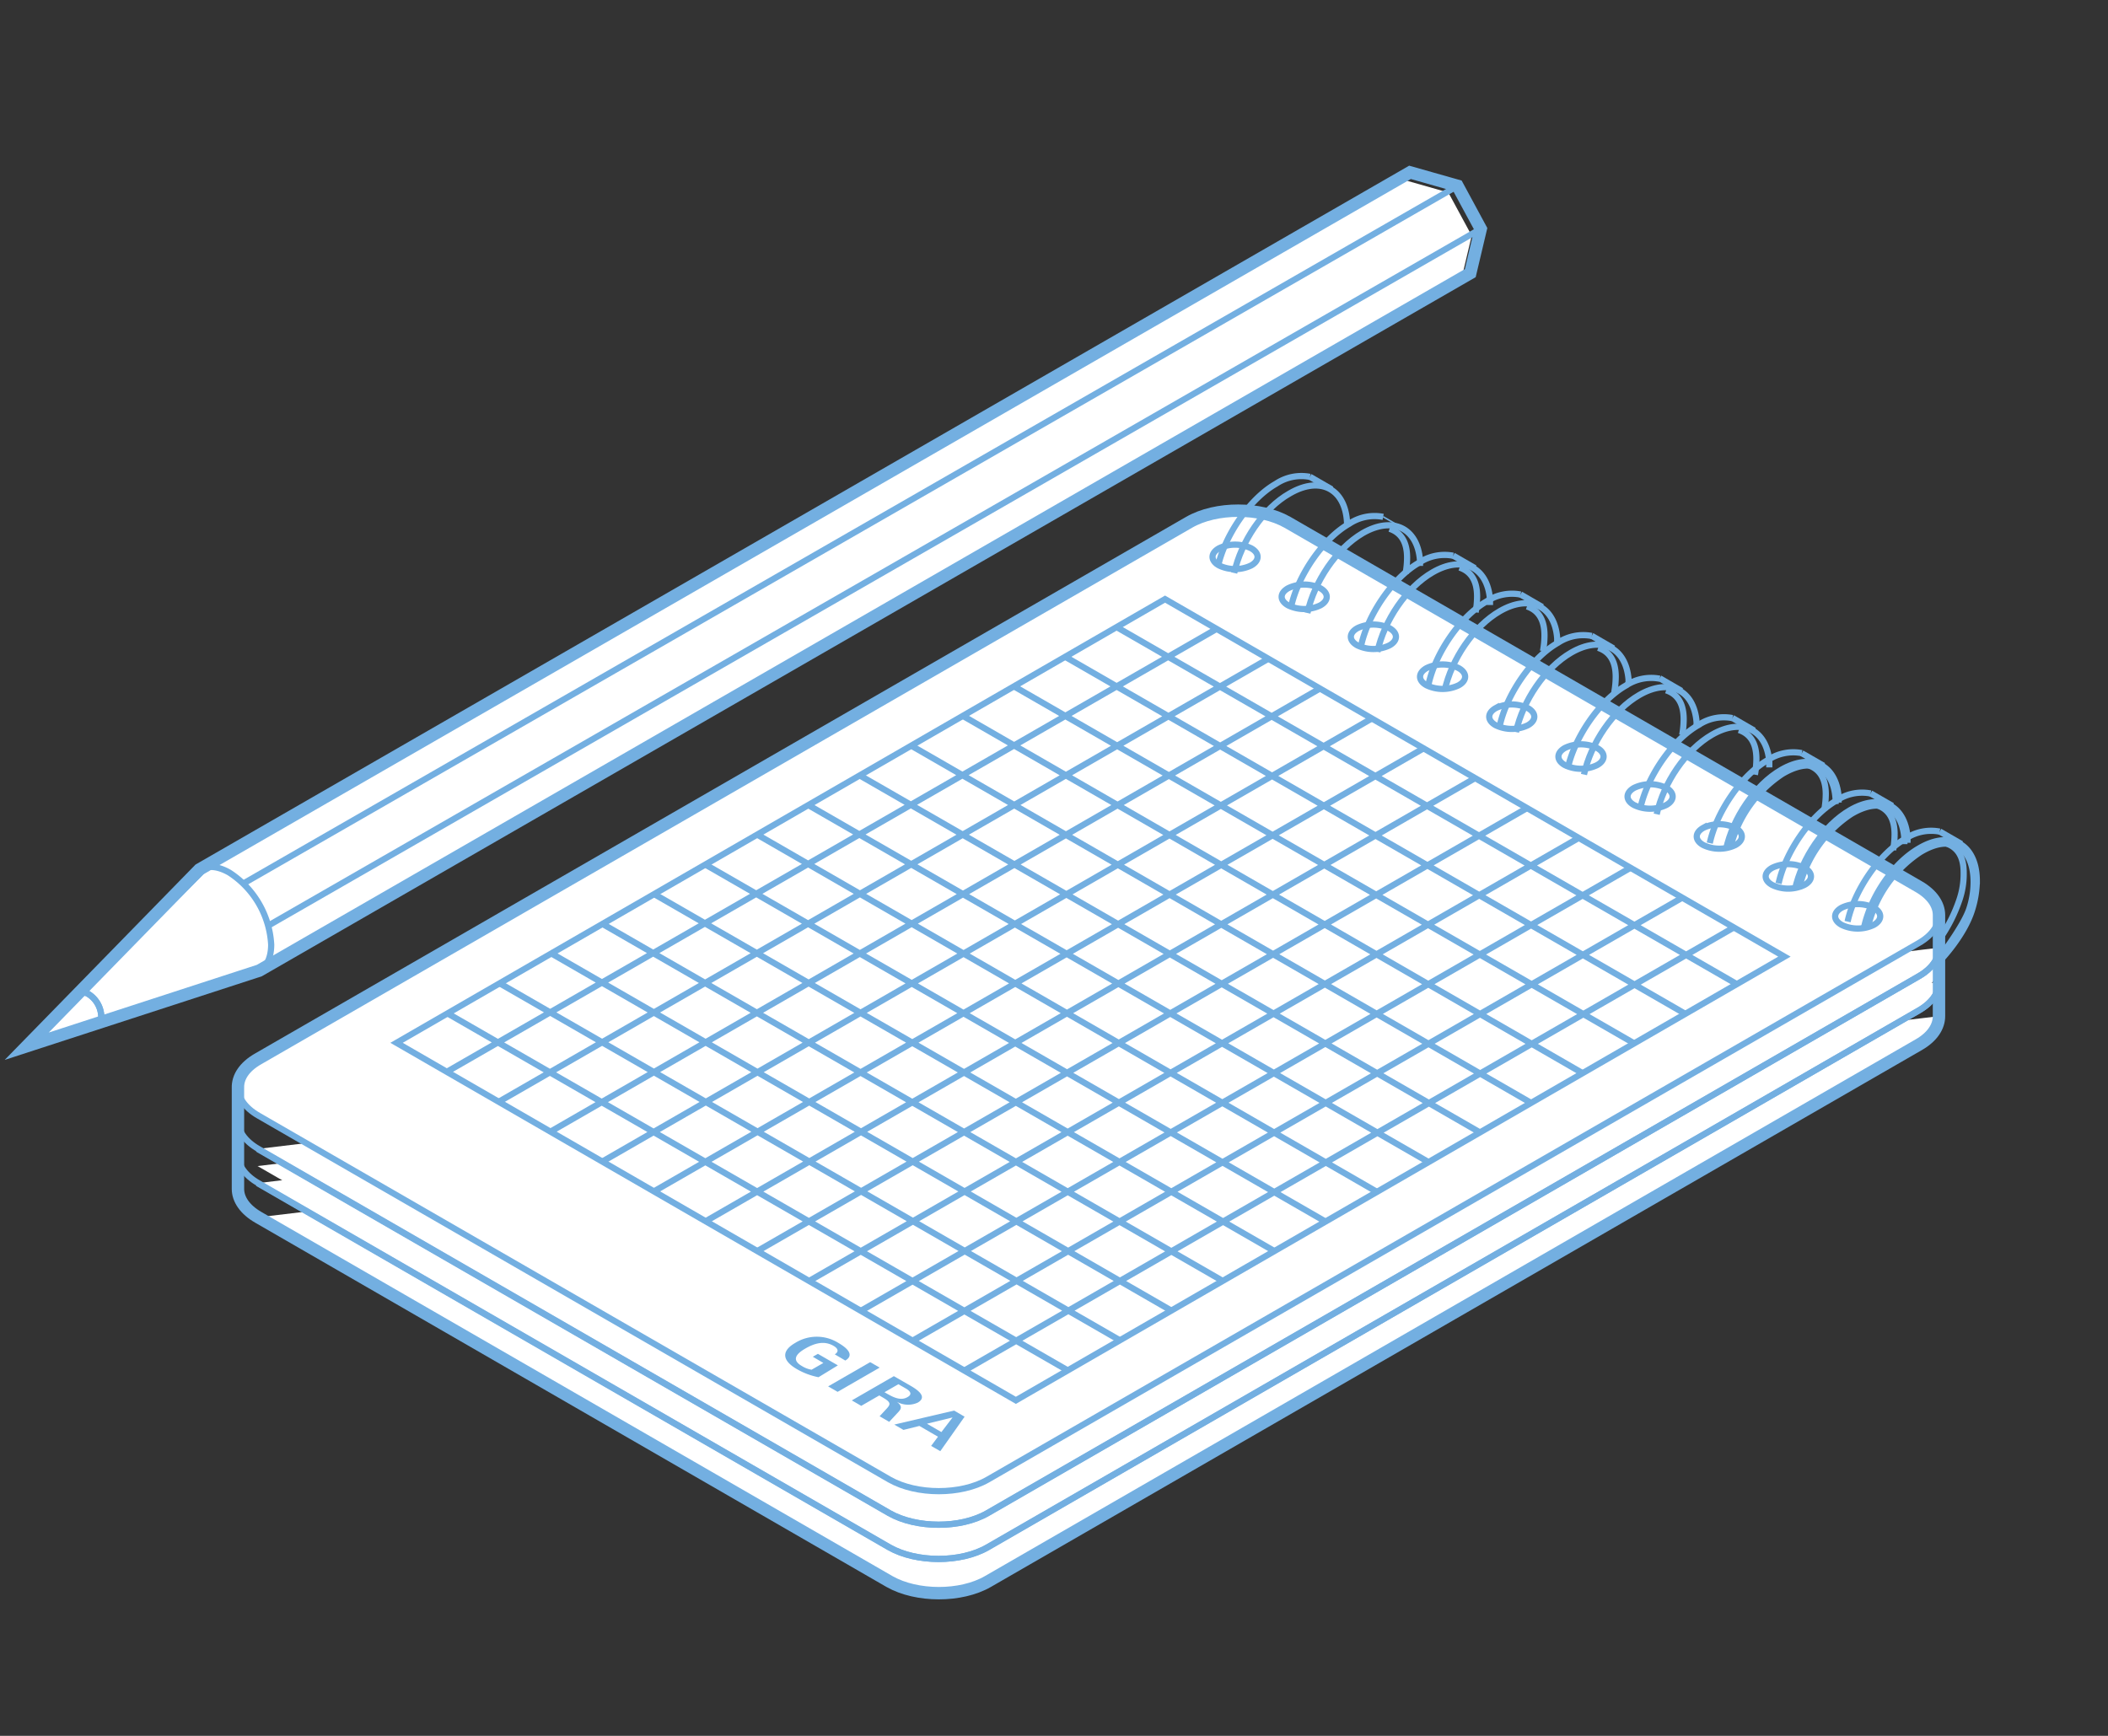 <svg id="_1" data-name="1" xmlns="http://www.w3.org/2000/svg" viewBox="0 0 340 280"><rect x="0" y="0" width="340" height="280" fill="#333333" stroke="none"/><defs><style>.cls-1,.cls-3{fill:#fff;}.cls-2,.cls-5,.cls-6{fill:none;}.cls-2,.cls-3,.cls-5,.cls-6{stroke:#73afe1;stroke-miterlimit:10;}.cls-4{fill:#73afe1;}.cls-5{stroke-width:0.25px;}.cls-6{stroke-width:2px;}</style></defs><title>werbemittel-01</title><polygon class="cls-1" points="40.63 157.67 2.84 169.85 31.69 141.03 33.7 139.31 225.96 28.88 233.61 31.06 237.37 38.01 235.68 45.15 40.63 157.67"/><path class="cls-2" d="M41.25,156.92c1.52-.54,2.49-2.14,2.49-4.55A14.82,14.82,0,0,0,37,140.76c-1.86-1.07-3.54-1.18-4.76-.48m-.07,0L227.42,27.8,235.07,30l3.76,6.95-1.69,7.14L41.82,156.56"/><path class="cls-2" d="M15.59,165.22a1.31,1.31,0,0,0,.74-1.36,4.44,4.44,0,0,0-2-3.47,1.41,1.41,0,0,0-1.42-.15l-8.39,8.47Z"/><path class="cls-2" d="M15.59,165.22a1.31,1.31,0,0,0,.74-1.36,4.44,4.44,0,0,0-2-3.47,1.41,1.41,0,0,0-1.42-.15l-8.39,8.47Z"/><path class="cls-2" d="M43.28,149.3,238.83,36.92M39.26,142.51,235.07,30m-201.92,110L4.31,168.76l37.78-12.18"/><path class="cls-1" d="M312.74,163.91c0,1.67-1.06,3.34-3.25,4.6l-150.24,86.6c-4.35,2.51-11.49,2.49-15.86,0L41.54,196.37"/><path class="cls-2" d="M312.74,163.91c0,1.67-1.06,3.34-3.25,4.6l-150.24,86.6c-4.35,2.51-11.49,2.49-15.86,0L41.54,196.37"/><path class="cls-2" d="M312.74,163.91c0,1.67-1.06,3.34-3.25,4.6l-150.16,86.6c-4.35,2.51-11.48,2.49-15.86,0L41.68,196.37c-2.19-1.26-3.29-2.92-3.3-4.58"/><path class="cls-1" d="M312.74,158.39c0,1.67-1.06,3.34-3.25,4.6l-150.24,86.6c-4.35,2.51-11.49,2.49-15.86,0L41.54,190.85"/><path class="cls-2" d="M312.74,158.39c0,1.67-1.06,3.34-3.25,4.6l-150.24,86.6c-4.35,2.51-11.49,2.49-15.86,0L41.54,190.85"/><path class="cls-2" d="M312.74,158.39c0,1.67-1.06,3.34-3.25,4.6l-150.16,86.6c-4.35,2.51-11.48,2.49-15.86,0L41.68,190.85c-2.19-1.26-3.29-2.92-3.3-4.58"/><path class="cls-1" d="M312.74,155.63c0,1.67-1.06,3.34-3.25,4.6l-150.24,86.6c-4.35,2.51-11.49,2.49-15.86,0L41.54,188.09"/><path class="cls-1" d="M312.74,152.87c0,1.67-1.06,3.34-3.25,4.6l-150.24,86.6c-4.35,2.51-11.49,2.49-15.86,0L41.54,185.33"/><path class="cls-2" d="M312.74,152.87c0,1.67-1.06,3.34-3.25,4.6l-150.24,86.6c-4.35,2.51-11.49,2.49-15.86,0L41.54,185.33"/><path class="cls-2" d="M312.74,152.87c0,1.67-1.06,3.34-3.25,4.6l-150.16,86.6c-4.35,2.51-11.48,2.49-15.86,0L41.68,185.33c-2.19-1.26-3.29-2.92-3.3-4.58"/><path class="cls-3" d="M41.68,179.95c-4.37-2.52-4.4-6.64,0-9.14L191.79,84.25c4.35-2.51,11.48-2.49,15.86,0L309.44,143c4.37,2.52,4.4,6.64,0,9.14L159.33,238.66c-4.35,2.5-11.48,2.49-15.86,0Z"/><path class="cls-1" d="M201.78,91.22a6,6,0,0,1-5.14,0c-1.42-.78-1.43-2,0-2.79a6,6,0,0,1,5.14,0c1.43.78,1.43,2,0,2.79"/><path class="cls-2" d="M201.78,91.22a6,6,0,0,1-5.14,0c-1.42-.78-1.43-2,0-2.79a6,6,0,0,1,5.14,0C203.19,89.2,203.19,90.45,201.78,91.22Z"/><path class="cls-1" d="M212.93,97.66a6,6,0,0,1-5.14,0c-1.42-.78-1.43-2,0-2.79a6,6,0,0,1,5.14,0c1.43.78,1.43,2,0,2.79"/><path class="cls-2" d="M212.93,97.66a6,6,0,0,1-5.14,0c-1.42-.78-1.43-2,0-2.79a6,6,0,0,1,5.14,0C214.34,95.65,214.35,96.89,212.93,97.66Z"/><path class="cls-1" d="M224.09,104.11a6,6,0,0,1-5.14,0c-1.43-.78-1.43-2,0-2.79a6,6,0,0,1,5.14,0c1.42.78,1.43,2,0,2.79"/><path class="cls-2" d="M224.09,104.11a6,6,0,0,1-5.14,0c-1.43-.78-1.43-2,0-2.79a6,6,0,0,1,5.14,0C225.5,102.09,225.51,103.34,224.09,104.11Z"/><path class="cls-1" d="M235.25,110.55a6,6,0,0,1-5.14,0c-1.42-.77-1.43-2,0-2.79a6,6,0,0,1,5.14,0c1.43.78,1.43,2,0,2.79"/><path class="cls-2" d="M235.25,110.55a6,6,0,0,1-5.14,0c-1.42-.77-1.43-2,0-2.79a6,6,0,0,1,5.14,0C236.66,108.53,236.67,109.78,235.25,110.55Z"/><path class="cls-1" d="M246.41,117a6,6,0,0,1-5.14,0c-1.42-.77-1.43-2,0-2.79a6,6,0,0,1,5.14,0c1.43.78,1.43,2,0,2.79"/><path class="cls-2" d="M246.41,117a6,6,0,0,1-5.14,0c-1.42-.77-1.43-2,0-2.79a6,6,0,0,1,5.14,0C247.82,115,247.82,116.22,246.41,117Z"/><path class="cls-1" d="M257.57,123.43a6,6,0,0,1-5.14,0c-1.42-.77-1.43-2,0-2.79a6,6,0,0,1,5.14,0c1.42.78,1.43,2,0,2.79"/><path class="cls-2" d="M257.57,123.43a6,6,0,0,1-5.14,0c-1.42-.77-1.43-2,0-2.79a6,6,0,0,1,5.14,0C259,121.41,259,122.66,257.57,123.43Z"/><path class="cls-1" d="M268.72,129.87a6,6,0,0,1-5.14,0c-1.42-.77-1.43-2,0-2.79a6,6,0,0,1,5.14,0c1.43.77,1.43,2,0,2.79"/><path class="cls-2" d="M268.72,129.87a6,6,0,0,1-5.14,0c-1.42-.77-1.43-2,0-2.79a6,6,0,0,1,5.14,0C270.13,127.85,270.14,129.11,268.72,129.87Z"/><path class="cls-1" d="M279.88,136.32a6,6,0,0,1-5.14,0c-1.42-.77-1.43-2,0-2.79a6,6,0,0,1,5.14,0c1.43.77,1.43,2,0,2.79"/><path class="cls-2" d="M279.88,136.32a6,6,0,0,1-5.14,0c-1.42-.77-1.43-2,0-2.79a6,6,0,0,1,5.14,0C281.29,134.3,281.3,135.55,279.88,136.32Z"/><path class="cls-1" d="M291,142.76a6,6,0,0,1-5.14,0c-1.43-.77-1.43-2,0-2.79a6,6,0,0,1,5.14,0c1.42.77,1.43,2,0,2.79"/><path class="cls-2" d="M291,142.76a6,6,0,0,1-5.14,0c-1.43-.77-1.43-2,0-2.79a6,6,0,0,1,5.14,0C292.45,140.74,292.46,142,291,142.76Z"/><path class="cls-1" d="M302.2,149.2a6,6,0,0,1-5.14,0c-1.42-.78-1.43-2,0-2.79a6,6,0,0,1,5.14,0c1.43.78,1.43,2,0,2.79"/><path class="cls-2" d="M302.2,149.2a6,6,0,0,1-5.14,0c-1.42-.78-1.43-2,0-2.79a6,6,0,0,1,5.14,0C303.61,147.18,303.61,148.43,302.2,149.2Z"/><polygon class="cls-1" points="163.85 225.88 63.96 168.21 187.91 96.64 287.81 154.31 163.85 225.88"/><polygon class="cls-2" points="163.85 225.88 63.96 168.21 187.91 96.64 287.81 154.31 163.85 225.88"/><path class="cls-2" d="M72,163.36l100.28,57.73m-42-91.28,100.28,57.73m-108.58-53L222.2,192.32M113.62,139.37,213.9,197.11m-108.58-53,100.28,57.73M97,148.93l100.28,57.73m-108.58-53L189,211.45M80.4,158.5l100.28,57.73m-.62-115.1,100.28,57.73M171.75,105.91,272,163.64m-108.58-53,100.28,57.73m-108.58-53L255.42,173.2m-108.58-53L247.12,178M138.53,125l100.28,57.73m-.71-57.32L113.67,197.08m116.08-76.45L105.31,192.27m116.08-76.45L97,187.45M213,111,88.6,182.65M204.67,106.2,80.24,177.84m116.08-76.45L71.88,173m208-23.53L155.45,221.13m116.08-76.45L147.09,216.32m116.08-76.45L138.73,211.51m116.08-76.45L130.38,206.7m116.08-76.45L122,201.89"/><polygon class="cls-4" points="133.57 223.63 135.1 224.51 141.88 220.6 140.35 219.72 133.57 223.63"/><path class="cls-4" d="M135.14,220.24l-3.22-1.86-.82.47,1.7,1-1.9,1.09a4.14,4.14,0,0,1-1.57-.6c-1.83-1.05-.7-2.08.54-2.8,1.41-.82,3-1.35,4.55-.46,1,.57.71,1.09.22,1.38l1.7,1c1.11-.64,1-1.61-1.1-2.83a6.56,6.56,0,0,0-7,0c-2,1.15-2.36,2.69.33,4.24a11.28,11.28,0,0,0,3.45,1.28Z"/><path class="cls-4" d="M143.26,224.92l-.6-.35,2.24-1.29,1.2.69c.86.5,1,1,.25,1.4-1,.58-2.14.09-3.09-.46m1.5,3c.51-.54.94-1-.1-1.79h0a3.76,3.76,0,0,0,3.36.13c1.33-.77.58-1.72-1.12-2.7l-2.73-1.57-6.78,3.91,1.52.88,2.91-1.68.6.35c1.39.81,1.22,1.12.45,1.93l-1,1.08,1.55.9Z"/><path class="cls-4" d="M153.89,227.53l-9.65,2.26,1.48.86,2.57-.64,3,1.74-1.11,1.48,1.48.85,3.92-5.56Zm-.25,1.11h0L151.84,231l-2.33-1.35Z"/><line class="cls-5" x1="223.08" y1="83.35" x2="226.59" y2="85.37"/><path class="cls-2" d="M199.06,92.43C200.18,87.35,203.75,82,208,79.6c5.13-3,9.28-.59,9.28,5.28"/><path class="cls-2" d="M196.43,91.44c1.11-5.08,5.14-11,9.38-13.41a7.37,7.37,0,0,1,5.47-1.11"/><line class="cls-2" x1="211.27" y1="76.9" x2="214.79" y2="78.93"/><path class="cls-2" d="M300.64,149.65c1.11-5.08,4.69-10.39,8.92-12.83,5.13-3,9.28-.59,9.28,5.28a16.16,16.16,0,0,1-.74,4.58c-1.28,4.28-5.26,8.35-5.26,8.35"/><path class="cls-2" d="M301.3,149.47a20,20,0,0,1,8.38-12c5.26-3.21,8.67-.58,8.65,4.87a13.87,13.87,0,0,1-.7,4.26c-.91,2.79-4.78,7.82-4.78,7.82"/><path class="cls-2" d="M313.89,136.05c1.65.55,2.83,1.88,2.83,4.67a12.92,12.92,0,0,1-.7,4.47,24.92,24.92,0,0,1-3.17,6.26"/><path class="cls-2" d="M298,148.66c1.11-5.08,5.14-11,9.38-13.41a7.37,7.37,0,0,1,5.47-1.11"/><line class="cls-2" x1="312.85" y1="134.12" x2="316.36" y2="136.14"/><path class="cls-2" d="M210.87,98.88C212,93.8,215.55,88.49,219.79,86c4.84-2.79,8.82-.83,9.24,4.35,0,.3,0,.61,0,.93"/><path class="cls-2" d="M224.12,85.29c1.65.55,2.83,1.88,2.83,4.67a14.42,14.42,0,0,1-.24,2.54"/><path class="cls-2" d="M208.24,97.89c1.11-5.08,5.14-11,9.38-13.41a7.37,7.37,0,0,1,5.47-1.11"/><path class="cls-2" d="M222.16,105.14c1.11-5.08,4.69-10.39,8.92-12.83,4.84-2.79,8.82-.83,9.24,4.35,0,.3,0,.61,0,.93"/><path class="cls-2" d="M235.41,91.55c1.65.55,2.83,1.88,2.83,4.67a14.42,14.42,0,0,1-.24,2.54"/><path class="cls-2" d="M219.53,104.16c1.11-5.08,5.14-11,9.38-13.41a7.37,7.37,0,0,1,5.47-1.11"/><line class="cls-2" x1="234.38" y1="89.62" x2="237.89" y2="91.64"/><path class="cls-2" d="M233,111.41c1.11-5.08,4.69-10.39,8.92-12.83,4.84-2.79,8.82-.83,9.24,4.35,0,.3,0,.61,0,.93"/><path class="cls-2" d="M246.28,97.82c1.65.55,2.83,1.88,2.83,4.67a14.11,14.11,0,0,1-.24,2.54"/><path class="cls-2" d="M230.4,110.42c1.11-5.08,5.14-11,9.38-13.41a7.38,7.38,0,0,1,5.47-1.11"/><line class="cls-2" x1="245.24" y1="95.88" x2="248.75" y2="97.91"/><path class="cls-2" d="M244.51,118.09c1.11-5.08,4.69-10.39,8.92-12.83,4.84-2.79,8.82-.83,9.24,4.35,0,.3,0,.61,0,.93"/><path class="cls-2" d="M257.77,104.5c1.65.55,2.83,1.88,2.83,4.67a14.42,14.42,0,0,1-.24,2.54"/><path class="cls-2" d="M241.89,117.1c1.11-5.08,5.14-11,9.38-13.41a7.38,7.38,0,0,1,5.47-1.11"/><line class="cls-2" x1="256.73" y1="102.56" x2="260.24" y2="104.59"/><path class="cls-2" d="M255.48,124.94c1.11-5.08,4.69-10.39,8.92-12.83,4.84-2.79,8.82-.83,9.24,4.35,0,.3,0,.61,0,.93"/><path class="cls-2" d="M268.73,111.35c1.65.55,2.83,1.88,2.83,4.67a14.42,14.42,0,0,1-.24,2.54"/><path class="cls-2" d="M252.85,124c1.11-5.08,5.14-11,9.38-13.41a7.37,7.37,0,0,1,5.47-1.11"/><line class="cls-2" x1="267.69" y1="109.41" x2="271.2" y2="111.44"/><path class="cls-2" d="M267.21,131.34c1.11-5.08,4.69-10.39,8.92-12.83,4.84-2.79,8.82-.83,9.24,4.35,0,.3,0,.61,0,.93"/><path class="cls-2" d="M280.46,117.75c1.65.55,2.83,1.88,2.83,4.67a14.42,14.42,0,0,1-.24,2.54"/><path class="cls-2" d="M264.58,130.35c1.11-5.08,5.14-11,9.38-13.41a7.38,7.38,0,0,1,5.47-1.11"/><line class="cls-2" x1="279.42" y1="115.81" x2="282.93" y2="117.84"/><path class="cls-2" d="M278.39,137c1.11-5.08,4.69-10.39,8.92-12.83,4.84-2.79,8.82-.83,9.24,4.35,0,.3,0,.61,0,.93"/><path class="cls-2" d="M279.06,136.85a20,20,0,0,1,8.38-12c5-3,8.3-.84,8.62,4,0,.27,0,.55,0,.84"/><path class="cls-2" d="M291.65,123.43c1.65.55,2.83,1.88,2.83,4.67a14.42,14.42,0,0,1-.24,2.54"/><path class="cls-2" d="M275.77,136c1.11-5.08,5.14-11,9.38-13.41a7.37,7.37,0,0,1,5.47-1.11"/><line class="cls-2" x1="290.61" y1="121.5" x2="294.12" y2="123.52"/><path class="cls-2" d="M289.5,143.5c1.11-5.08,4.69-10.39,8.92-12.83,4.84-2.79,8.82-.83,9.24,4.35,0,.3,0,.61,0,.93"/><path class="cls-2" d="M290.16,143.32a20,20,0,0,1,8.38-12c5-3,8.31-.84,8.62,4,0,.27,0,.55,0,.84"/><path class="cls-2" d="M302.75,129.9c1.65.55,2.83,1.88,2.83,4.67a14.42,14.42,0,0,1-.24,2.54"/><path class="cls-2" d="M286.87,142.51c1.11-5.08,5.14-11,9.38-13.41a7.37,7.37,0,0,1,5.47-1.11"/><line class="cls-2" x1="301.71" y1="127.97" x2="305.22" y2="129.99"/><line class="cls-2" x1="38.38" y1="192.55" x2="38.4" y2="175.63"/><line class="cls-2" x1="312.72" y1="164.09" x2="312.74" y2="147.16"/><path class="cls-6" d="M38.38,175.47c-.05-1.69,1-3.38,3.24-4.66L191.79,84.25c4.35-2.51,11.48-2.49,15.86,0L309.44,143c2.19,1.26,3.29,2.92,3.3,4.58v2l0,13.33v1c0,1.67-1.06,3.34-3.25,4.6l-150.16,86.6c-4.35,2.51-11.48,2.49-15.86,0L41.68,196.37c-2.19-1.26-3.29-2.92-3.3-4.58V175.47Z"/><polygon class="cls-6" points="4.31 168.76 41.82 156.56 237.14 44.06 238.83 36.92 235.07 29.97 227.42 27.8 32.16 140.25 4.31 168.76"/></svg>